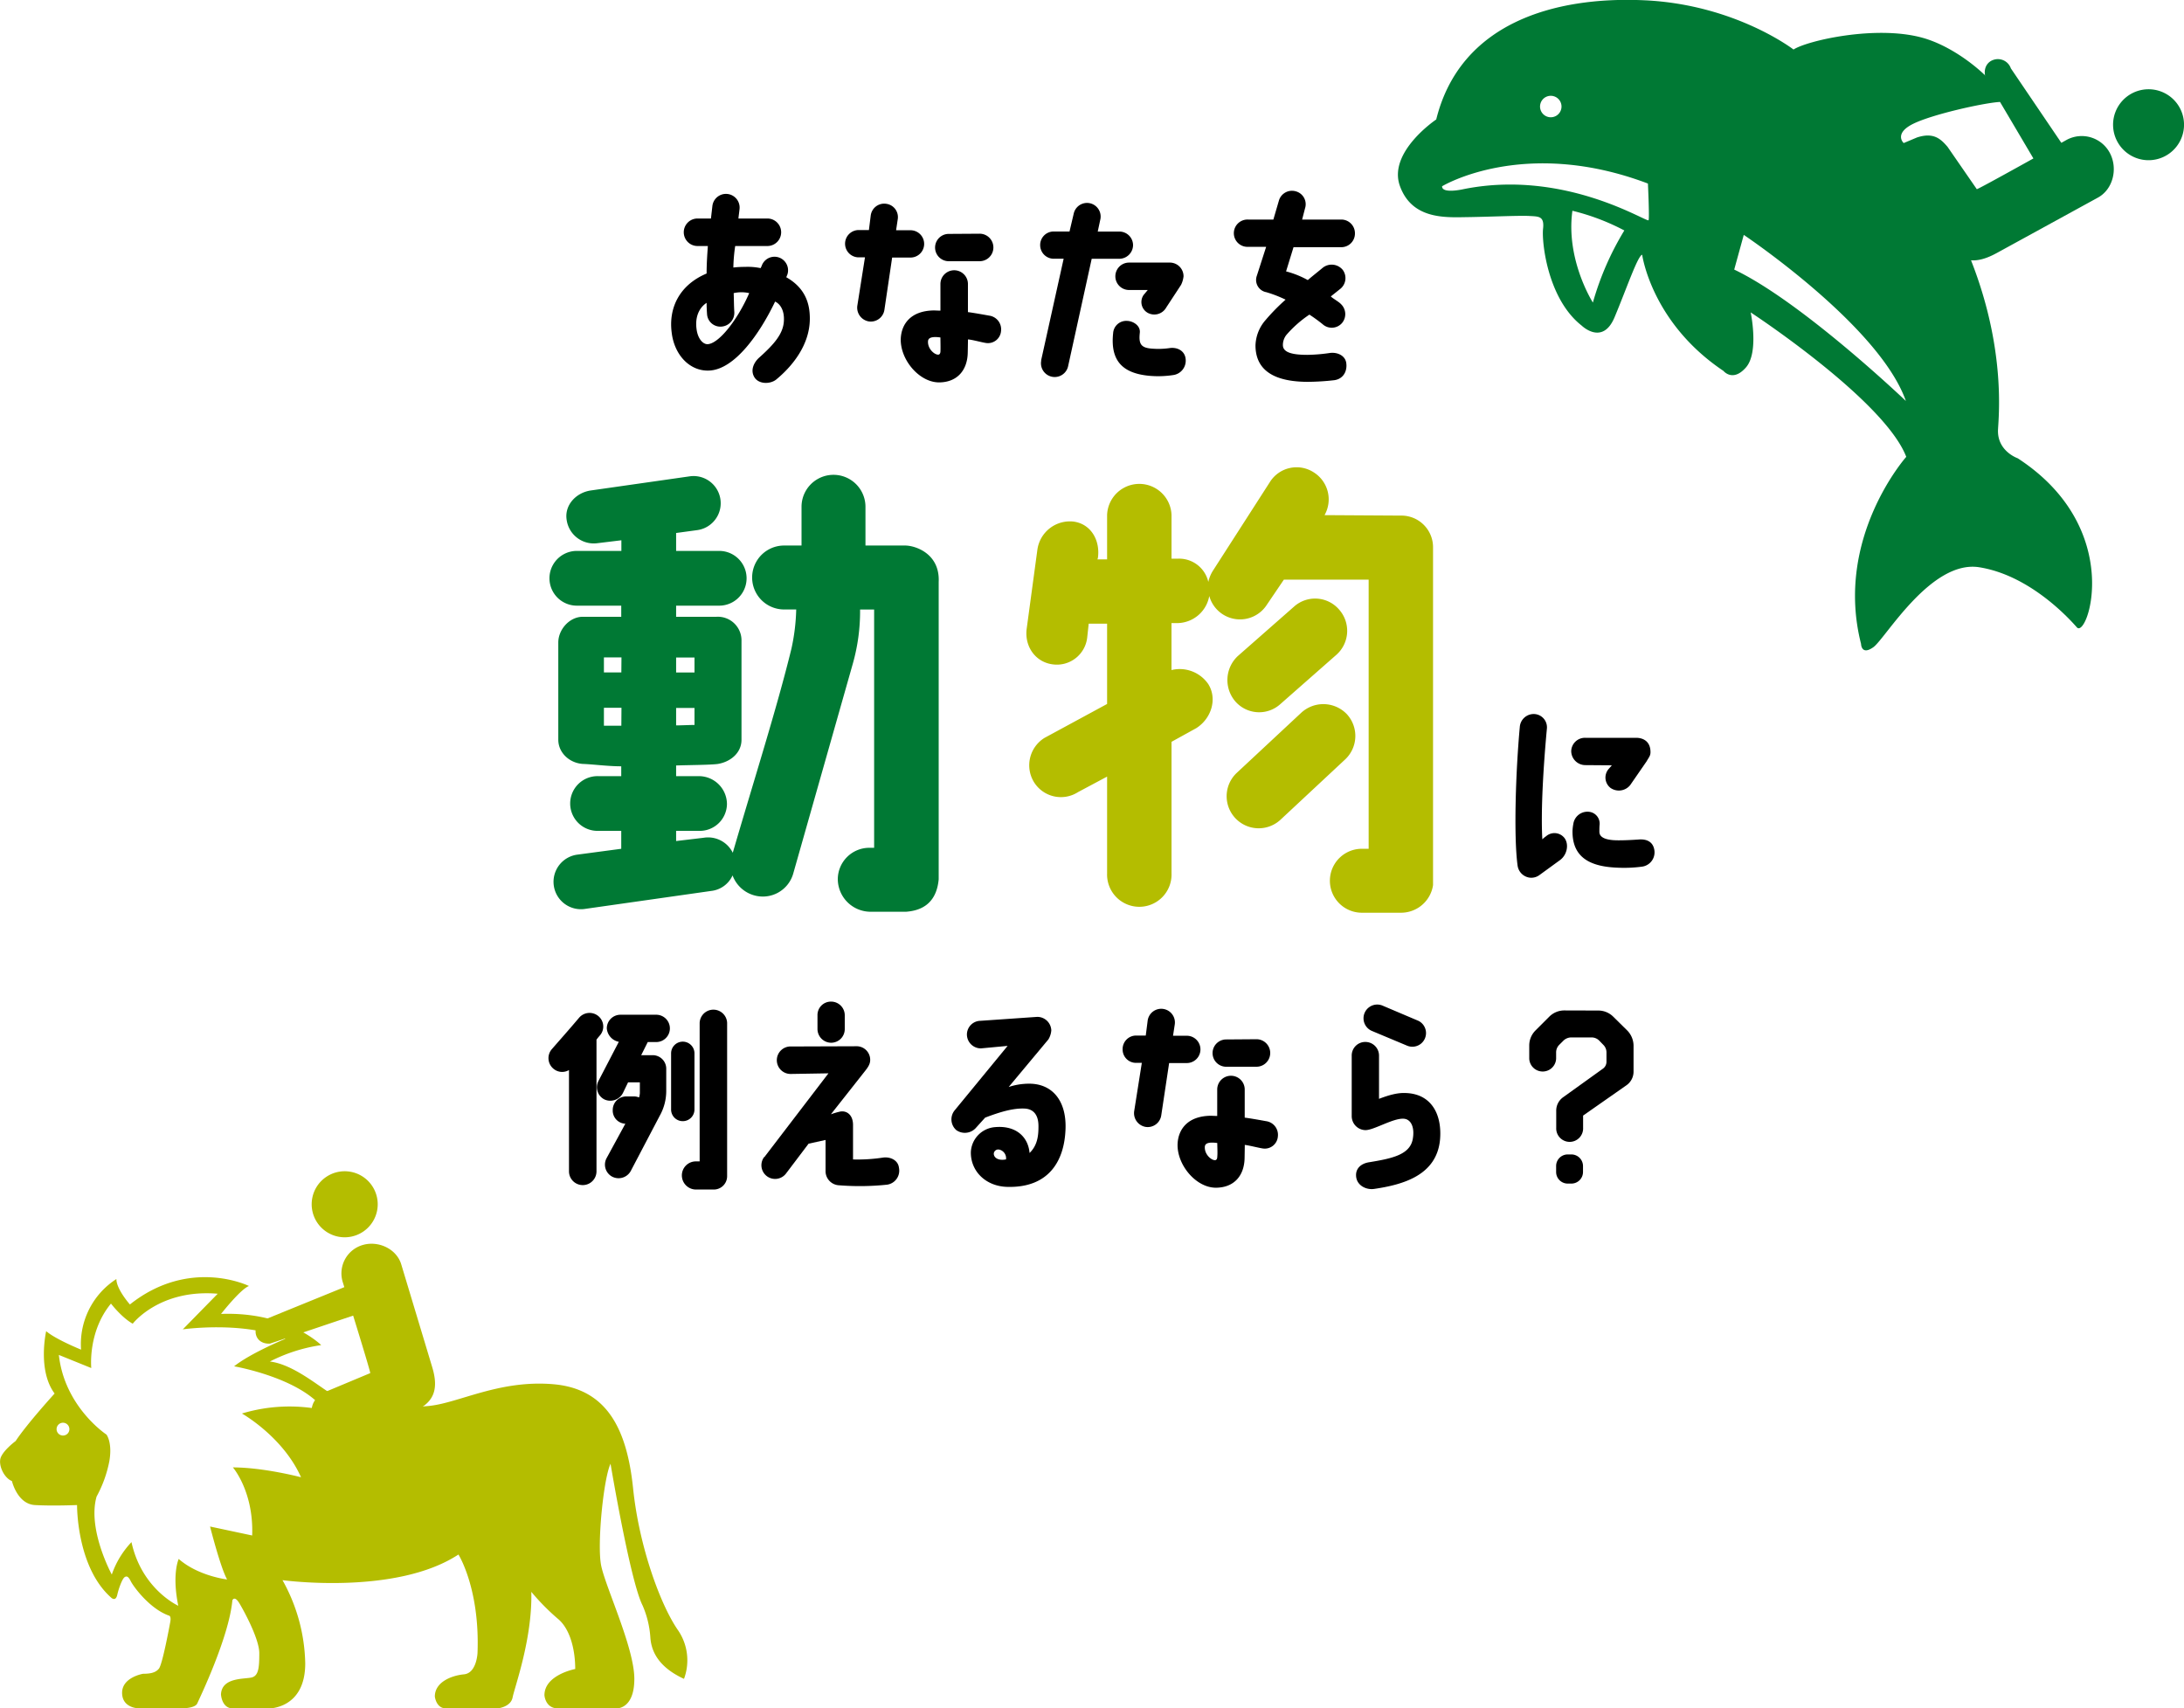 <svg xmlns="http://www.w3.org/2000/svg" width="665.42" height="520.47" viewBox="0 0 665.42 520.47"><defs><style>.a{fill:#007934;}.b{fill:#b4bd00;}</style></defs><path d="M204.65,101.33c-1-7.62,2.45-14.55,10.64-18,0-3,.19-5.61.38-8.38h-3.15a4.19,4.19,0,0,1,0-8.38h4.09l.45-3.9a4.16,4.16,0,0,1,8.25,1.13c-.13,1.2-.26,2-.32,2.77h8.82a4.19,4.19,0,0,1,0,8.38H224a49.24,49.24,0,0,0-.56,6.55,32.29,32.29,0,0,1,3.59-.19,19.31,19.31,0,0,1,4.72.38c.13-.32.19-.38.32-.69a4.13,4.13,0,1,1,7.81,2.7c-.13.26-.19.51-.32.76,6,3.4,7.18,8.31,7.18,12.6,0,8.31-5.73,14.86-10.26,18.58-1.83,1.45-5.3,1.45-6.62-.69s-.19-4.54,1.45-6c4.47-4,7.18-7.12,7.5-10.83s-1.26-5.61-2.65-6.24c-4.79,10-12.28,20.47-19.84,21C210.32,113.3,205.47,108.26,204.65,101.33Zm7.56-1.2c.37,3.15,2,4.73,3.33,4.73,3.4-.07,9.14-7.31,12.73-15.56a10.78,10.78,0,0,0-4.73,0c.07,1.7.07,4,.19,5.73a4.22,4.22,0,0,1-3.9,4.47,4.07,4.07,0,0,1-4.41-3.84c-.07-1-.13-2-.13-3.4C213,93.77,211.76,96.54,212.21,100.13Z"/><path d="M264.74,97.93a4.25,4.25,0,0,1-3.53-4.79l2.33-14.74h-1.7a4.16,4.16,0,1,1,0-8.31h2.9l.56-4.48A4.13,4.13,0,0,1,270,62.09a4.08,4.08,0,0,1,3.52,4.72l-.5,3.34h4.22a4.16,4.16,0,1,1-.06,8.31h-5.36L269.46,94.4A4.19,4.19,0,0,1,264.74,97.93ZM305,100.82a4,4,0,0,1-4.67,3.66c-1.26-.19-4.15-1-5.41-1.07,0,1-.07,4.09-.07,4.09-.12,5.29-3.21,9-8.81,9-6.12-.07-11.91-7.12-11.59-13.48.25-4.29,3-8.32,10-8.44.63,0,1.39.06,2.08.06V86.53a4.19,4.19,0,0,1,8.38,0v8.56c1.57.19,4.41.7,6.48,1.07A4.21,4.21,0,0,1,305,100.82Zm-18.46,2a9.9,9.9,0,0,0-1.89-.13c-1,.07-1.76.32-1.89,1.14-.25,2.27,1.83,4.22,3.09,4.22.31,0,.69-.25.69-1.07C286.59,105.93,286.53,104.1,286.53,102.84Zm2.52-31.56,9.38-.06a4.19,4.19,0,0,1,.07,8.38h-9.45a4.16,4.16,0,0,1,0-8.32Z"/><path d="M317.2,109.83l6.87-31h-3a4.15,4.15,0,0,1-4.15-4.16A4.1,4.1,0,0,1,321,70.53h4.86L327.16,65a4.15,4.15,0,0,1,8.12,1.7l-.82,3.85H341a4.16,4.16,0,0,1,4.22,4.15A4.21,4.21,0,0,1,341,78.84h-8.38l-7.18,32.69a4.18,4.18,0,0,1-8.19-1.7Zm32.95,4.66c-8.07-.75-11.91-4.53-11-13a4,4,0,0,1,4.35-3.72c1.7.06,4,1.39,3.78,3.59-.38,3.4.31,4.6,3.65,4.85a23.86,23.86,0,0,0,5.61-.19c2.39-.25,4.6,1,4.72,3.59a4.42,4.42,0,0,1-3.84,4.66A30.13,30.13,0,0,1,350.15,114.49ZM360.6,84.2a7.79,7.79,0,0,1-.75,2.58l-4.54,6.93a4.16,4.16,0,0,1-5.67,1.57,3.77,3.77,0,0,1-1.2-5.42l1.26-1.51H344A4.16,4.16,0,1,1,344,80h12.34A4.17,4.17,0,0,1,360.6,84.2Z"/><path d="M412.82,71.16a4.15,4.15,0,0,1-4.16,4.15H394.11l-2.27,7.37a28.29,28.29,0,0,1,6.62,2.65c1.45-1.26,3.08-2.52,4.66-3.84a4.37,4.37,0,0,1,6,.75,4.21,4.21,0,0,1-.88,5.86c-.94.76-1.89,1.51-2.77,2.21.63.63,2.46,1.63,3.09,2.33a4.22,4.22,0,0,1,.31,5.79,4.14,4.14,0,0,1-5.92.32,48.88,48.88,0,0,0-4-2.9,34.94,34.94,0,0,0-7,6.17,5,5,0,0,0-1.08,3.09c0,2,2.15,3,7.44,3a51.44,51.44,0,0,0,6.86-.57c2.27-.31,4.66.76,5,3,.38,2.52-.88,4.91-3.65,5.29a75.73,75.73,0,0,1-8.19.5c-12.73-.06-15.75-5.48-15.81-11a12.26,12.26,0,0,1,3-7.74,61.82,61.82,0,0,1,6.17-6.3,38.18,38.18,0,0,0-5.86-2.27,3.78,3.78,0,0,1-2.9-5l2.84-8.82h-5.48a4.16,4.16,0,1,1,0-8.31h7.68l1.71-5.86a4.15,4.15,0,0,1,5.22-2.71,4.06,4.06,0,0,1,2.71,5.17l-.88,3.4h12A4.16,4.16,0,0,1,412.82,71.16Z"/><path class="a" d="M286,177.29v90.59c-.74,8.12-6.2,9.6-9.89,9.89H265a10,10,0,0,1-9.74-9.89,9.61,9.61,0,0,1,9.74-9.59h1.33V185.7h-4.28a58.45,58.45,0,0,1-2.22,16.52l-18.14,63.89a9.63,9.63,0,0,1-12,6.64,9.82,9.82,0,0,1-6.49-6.05,8.13,8.13,0,0,1-6.49,4.73l-38.36,5.46A8.35,8.35,0,1,1,176,260.36l13.28-1.77v-5.46h-6.93a8.34,8.34,0,1,1,0-16.67h6.93v-3c-4.13,0-8.26-.59-11.8-.73-4-.3-7.38-3.4-7.38-7.38V195.73c0-3.83,3.25-7.67,7.23-7.82h11.95v-3.39H175.75a8.34,8.34,0,0,1,0-16.68h13.57V164.6l-7.23.88a8.34,8.34,0,0,1-9.44-7.08c-.74-4.57,2.95-8.41,7.53-9l29.95-4.28a8.27,8.27,0,1,1,2.36,16.38l-6.49.88v5.46h13.13a8.34,8.34,0,0,1,0,16.68H206v3.39h12.24a7.21,7.21,0,0,1,7.68,7.38v30.1c0,4-3.4,6.79-7.38,7.38-2.66.29-8,.29-12.54.44v3.25h6.93a8.56,8.56,0,0,1,8.56,8.55,8.29,8.29,0,0,1-8.56,8.12H206v3.1l8.41-1a8.38,8.38,0,0,1,8.85,4.57c6.49-22.28,13.43-44,17.86-62.12a61.69,61.69,0,0,0,1.47-12H238.9a9.74,9.74,0,1,1,0-19.48h5.31v-11.8a9.74,9.74,0,0,1,19.48,0v11.8h12.1C279,166.22,286.41,168.73,286,177.29Zm-96.65,23H184v4.57h5.31Zm0,15.34H184v5.46h5.31ZM206,204.88h5.6v-4.57H206ZM206,221c1.33,0,4.42-.14,5.6-.14v-5.17H206Z"/><path class="b" d="M337.31,214.47V190h-5.6l-.45,4.13a9.3,9.3,0,0,1-10.62,8.26c-5.31-.74-8.56-5.61-7.82-10.92l3.25-24a10,10,0,0,1,11.06-8.56c5.31.74,8.12,5.76,7.38,11.07l-.15.44h2.95V156.93a9.82,9.82,0,0,1,19.63,0V170.2H359a9.12,9.12,0,0,1,9.15,7.09,10.67,10.67,0,0,1,1.48-3.54l17.26-26.86a9.6,9.6,0,0,1,13.43-2.95,9.72,9.72,0,0,1,3.24,13l23.32.14a9.64,9.64,0,0,1,9.74,9.74V269.66a9.86,9.86,0,0,1-9.74,8.41H414.93a9.74,9.74,0,0,1,0-19.48H417v-82H391.17L386,184.22a9.72,9.72,0,0,1-17.56-2.65,10,10,0,0,1-9.59,8.26h-1.92v14.31a10.56,10.56,0,0,1,11.21,4.28C371,213,369,219,364.46,221.85L356.94,226v40.13a9.82,9.82,0,1,1-19.63,0V236.6l-8.85,4.72A9.66,9.66,0,0,1,315,238.23a9.82,9.82,0,0,1,3.25-13.43Zm39.55,20.95,19.62-18.29a9.93,9.93,0,0,1,13.87.44,9.8,9.8,0,0,1-.59,13.87l-19.62,18.3a9.76,9.76,0,1,1-13.28-14.32Zm-.45-21.69a10,10,0,0,1,.74-13.87l17.12-15.05a9.64,9.64,0,0,1,13.72.89,9.76,9.76,0,0,1-.74,13.72l-17.11,15.05A9.63,9.63,0,0,1,376.41,213.73Z"/><path d="M462.37,263.65c-1.2-8.88-.57-28.6.69-42.27a4.25,4.25,0,0,1,4.47-3.84,4.05,4.05,0,0,1,3.78,4.41c-1.07,11.46-1.89,25.07-1.39,33.76a8.63,8.63,0,0,1,1.14-.94,3.87,3.87,0,0,1,5.67.63c1.32,1.89.75,5-1.39,6.61l-6.24,4.54a4.18,4.18,0,0,1-3.14.82A4.29,4.29,0,0,1,462.37,263.65Zm40.5-34.52c0,1.13-.44,1.51-1.2,2.84l-5,7.24a4.43,4.43,0,0,1-6,.82,4,4,0,0,1-.57-5.73l1-1.14L483,233.1a4.31,4.31,0,0,1-4.28-4.22,4.17,4.17,0,0,1,4.28-4.1h15.5C500.54,224.78,502.87,225.79,502.87,229.13Zm1.19,29.92a4.4,4.4,0,0,1-3.9,5,41.24,41.24,0,0,1-7,.31c-8-.25-14.18-2.64-14.05-11.27a14.93,14.93,0,0,1,.25-2.08,4.35,4.35,0,0,1,5-3.66,3.62,3.62,0,0,1,3,4c-.06.69-.06,1.13-.06,2.07,0,1.64,1.76,2.65,6.11,2.59,1.38,0,3.4-.07,5.92-.25S503.69,256.53,504.06,259.05Z"/><path d="M173.36,326a4.1,4.1,0,0,1-4.85-.5,4.18,4.18,0,0,1-.38-5.86c2.14-2.46,5.29-6,8.31-9.58a4.19,4.19,0,0,1,5.86-.5,4.12,4.12,0,0,1,.51,5.86c-.38.44-.76.88-1.07,1.32v40.12a4.19,4.19,0,0,1-8.38,0Zm8.94,3.4,6.24-12a4.54,4.54,0,0,1-3.66-4.09,4.16,4.16,0,0,1,4.16-4.16h10.9a4.16,4.16,0,0,1,0,8.32h-2.58l-2,4h3.47a4.13,4.13,0,0,1,4.16,4v6.93a15.46,15.46,0,0,1-2,7.56l-8.82,16.81a4.23,4.23,0,0,1-5.67,1.7,4.15,4.15,0,0,1-1.7-5.6l5.73-10.52a4,4,0,0,1-3.84-4.16,4.11,4.11,0,0,1,4.16-4.15H193a3.93,3.93,0,0,1,1.7.31,5.12,5.12,0,0,0,.25-1.32v-3.28h-3.59l-1.45,3a4.33,4.33,0,0,1-5.61,2.27A4.14,4.14,0,0,1,182.3,329.41ZM208,341.57a3.54,3.54,0,0,1-3.53-3.59V320.91a3.56,3.56,0,1,1,7.12,0V338A3.55,3.55,0,0,1,208,341.57Zm13.54-30v46.73a4.06,4.06,0,0,1-4.22,4.1h-5.41a4.31,4.31,0,0,1-4.16-4.29,4.26,4.26,0,0,1,4.16-4.28h1.26V311.59a4.19,4.19,0,0,1,8.37,0Z"/><path d="M232.88,352.53,252.41,327l-11.41.19a4.19,4.19,0,1,1,.13-8.37l20-.07a4.13,4.13,0,0,1,4,4.16c0,1.58-1,2.65-2.33,4.35l-9.64,12.22a21.47,21.47,0,0,1,2.52-.76c2.15-.57,4.22.82,4.22,4v10.52a51.55,51.55,0,0,0,9.14-.57c2.27-.31,4.6.82,4.85,3.09a4.32,4.32,0,0,1-3.59,5.16,79.43,79.43,0,0,1-14.62.19,4.32,4.32,0,0,1-4.15-4.16V347.3l-5.17,1.13-6.86,9.07a4.17,4.17,0,1,1-6.68-5Zm16.19-39v-4.22a4.09,4.09,0,0,1,4.09-4.16,4.16,4.16,0,0,1,4.22,4.16v4.22a4.15,4.15,0,0,1-4.16,4.15A4.19,4.19,0,0,1,249.07,313.48Z"/><path d="M324.65,343.77c-.31,10.46-5.54,18-17.38,17.83-6.81,0-11.59-4.73-11.47-10.65a8,8,0,0,1,7.37-7.56c6.24-.56,10.08,2.84,10.52,7.88,2.39-2.33,2.71-5.23,2.71-8,.06-4.28-2.14-5.48-4.35-5.54-3.33-.13-7.3,1-11.9,2.77l-2.71,3a4.52,4.52,0,0,1-6.05.82,4.34,4.34,0,0,1-.56-6L307,318.64l-8.12.76a4.26,4.26,0,0,1-4.28-4.16A4.19,4.19,0,0,1,298.7,311l17.32-1.2a4.27,4.27,0,0,1,4.29,4.1,6.15,6.15,0,0,1-.89,2.77l-12.09,14.49a19.63,19.63,0,0,1,5.92-1C320.49,330,324.9,335.21,324.65,343.77Zm-18.14,9.45a2.69,2.69,0,0,0-2.14-3,1.36,1.36,0,0,0-1.58,1.2C302.73,352.59,304.05,353.72,306.51,353.22Z"/><path d="M349.09,343.33a4.25,4.25,0,0,1-3.53-4.79l2.33-14.73h-1.7a4.07,4.07,0,0,1-4.15-4.16,4.11,4.11,0,0,1,4.15-4.16h2.9l.57-4.47a4.17,4.17,0,1,1,8.25,1.2l-.51,3.33h4.22a4.16,4.16,0,1,1-.06,8.32h-5.35l-2.4,15.93A4.17,4.17,0,0,1,349.09,343.33Zm40.25,2.9a4,4,0,0,1-4.66,3.65c-1.26-.19-4.16-.94-5.42-1.07,0,1-.06,4.1-.06,4.1-.13,5.29-3.21,8.94-8.82,8.94-6.11-.06-11.9-7.12-11.59-13.48.25-4.28,3-8.31,10-8.44.62,0,1.38.06,2.07.06v-8.06a4.19,4.19,0,0,1,8.38,0v8.57c1.58.19,4.41.69,6.49,1.07A4.19,4.19,0,0,1,389.34,346.23Zm-18.46,2a10.65,10.65,0,0,0-1.89-.12c-1,.06-1.76.31-1.89,1.13-.25,2.27,1.83,4.22,3.09,4.22.32,0,.69-.25.69-1.07C371,351.33,370.88,349.5,370.88,348.24Zm2.52-31.55,9.39-.07a4.19,4.19,0,0,1,.06,8.38H373.4a4.16,4.16,0,0,1,0-8.31Z"/><path d="M416,317.44a4.16,4.16,0,0,1,4.16,4.16v13.17c3-1.14,5.61-1.89,8.12-1.77,8,.25,11.15,6.74,10.46,14.3-1.07,10.71-11.09,13.61-20.16,14.93-2.52.31-5.29-1.2-5.41-4-.13-2.21,1.45-3.78,4.09-4.16,6.87-1.13,12.28-2.27,13.17-7,.63-3.4-.38-6.05-2.71-6.24-3.21-.25-9.2,3.53-11.72,3.47a4.26,4.26,0,0,1-4.16-4.22V321.6A4.12,4.12,0,0,1,416,317.44Zm1.89-3.4a4.18,4.18,0,1,1,3.46-7.62l10.84,4.6a4.16,4.16,0,0,1-3.46,7.56Z"/><path d="M487,307.87a6.44,6.44,0,0,1,4.54,1.89l4.28,4.22a6.69,6.69,0,0,1,1.89,4.6v7.87a5.07,5.07,0,0,1-2.21,4.22l-13.16,9.2v3.71a4.1,4.1,0,1,1-8.19,0v-5.1a5,5,0,0,1,2.14-4.22l12.1-8.69a2.57,2.57,0,0,0,1.07-2.14v-2.77a3.22,3.22,0,0,0-.95-2.33L487.22,317a3.28,3.28,0,0,0-2.27-.94h-6.3a3.47,3.47,0,0,0-2.26.94l-1.33,1.33a3.22,3.22,0,0,0-.94,2.33v1.89a4.1,4.1,0,0,1-8.19,0v-4a6.44,6.44,0,0,1,1.89-4.6l4.22-4.22a6.46,6.46,0,0,1,4.6-1.89ZM474.12,355.3a3.53,3.53,0,0,1,3.53-3.59h1.07a3.55,3.55,0,0,1,3.59,3.59v1.76a3.54,3.54,0,0,1-3.59,3.53h-1.07a3.53,3.53,0,0,1-3.53-3.59Z"/><path class="a" d="M553.82,54.6l30.25-12.72c5.13-1.67,7.27.5,9.3,2.84l8.91,12.9c-.3.53,27.48-15.06,27.48-15.06a9.69,9.69,0,0,1,13.09,4.09c2.49,4.75.95,11.14-3.8,13.63L608.42,77.06c-6.29,3.45-11.85,3.76-16.51-4.75L583,56l-26.44,8.12a4.93,4.93,0,0,1-2.7-9.49Z"/><path class="a" d="M646.71,30.63A10.81,10.81,0,1,0,662,30.1,10.82,10.82,0,0,0,646.71,30.63Z"/><path class="a" d="M628.26,55.09a5.17,5.17,0,0,0,3.18-6.57L612.67,20.83a4.19,4.19,0,0,0-5.35-2.58c-2.19.76-3.05,3-2.39,5.3l16.76,28.37A5.16,5.16,0,0,0,628.26,55.09Z"/><path class="a" d="M614.76,139.62s-6.39-2.18-6-8.86,4.07-44.82-28.9-87.35c0,0-2.8-2.84,3.13-5.73s21.26-6.28,26.07-6.6-9.24-15.7-23.38-19.59-35,.86-39.23,3.6c0,0-17.8-13.74-45.42-15s-56.18,7-63.44,36.31c0,0-14.79,9.91-11.07,20.25s14.08,9.59,20.67,9.5,15.81-.52,18.73-.35,4.66,0,4.22,3.91,1.33,21.33,11.78,29.5c0,0,6.34,6.19,10-2.54s7.08-18.8,8.42-19.06c0,0,2.78,20.66,24.77,35.4,0,0,2.84,3.53,6.86-1.08s1.43-16.75,1.43-16.75,40.73,26.66,47.4,44c0,0-22,24.74-13.77,57,0,0,.06,3.62,3.74,1s17.52-26.73,32.32-24.35,26.46,14.61,29.69,18.3S647.63,161,614.76,139.62ZM473.34,29.3a3.27,3.27,0,1,1-4,2.28A3.27,3.27,0,0,1,473.34,29.3Zm12,62.91s-8.34-13-6.26-28a68.72,68.72,0,0,1,15.82,6A88.64,88.64,0,0,0,485.31,92.21ZM446.13,57.58s-6.82,1.62-6.76-.83c0,0,24.92-15.14,62.72-.83,0,0,.48,10.2.21,11.16S477,51.48,446.13,57.58Zm82.25,24.55,2.91-10.57s41.32,27.62,49.39,50.6C580.68,122.16,549.1,92,528.38,82.13Z"/><path class="b" d="M100.69,461.88l-5.75-30c-.53-5,1.86-6.52,4.38-7.91l13.47-5.63c.42.37-8.42-27.93-8.42-27.93a9,9,0,0,1,6.25-11.14c4.8-1.35,10.33,1.29,11.68,6.09l9.38,31.13c1.93,6.4,1.13,11.52-7.51,14.12l-16.61,5,2.29,25.64a4.59,4.59,0,0,1-9.16.63Z"/><path class="b" d="M96.78,372.66a10.06,10.06,0,1,0,2.46-14A10.06,10.06,0,0,0,96.78,372.66Z"/><path class="b" d="M115.5,394.17a4.81,4.81,0,0,0-5.38-4.15L81.29,401.76a3.92,3.92,0,0,0-3.39,4.38c.27,2.15,2.11,3.35,4.37,3.2l29.07-9.79A4.82,4.82,0,0,0,115.5,394.17Z"/><path class="b" d="M206.53,496.59c-5.13-7.38-11.76-25-13.64-43.15s-8-30.31-24.26-31.72S140,427.3,131,428.3s-25.52-1-29.77-3.5-11.88-9.13-19-10a49.88,49.88,0,0,1,15.63-5s-10.25-10.25-30.51-9.5c0,0,5.88-7.51,8.5-8.51,0,0-18-8.88-36.27,5.63,0,0-4.12-4.63-4.12-7.75a23.55,23.55,0,0,0-10.76,21.51s-7.75-3.13-10.63-5.63c0,0-2.73,11.9,2.57,19,0,0-8.45,9.27-11.87,14.47,0,0-4.39,3.25-4.71,5.69s1.46,5.69,3.58,6.51c0,0,1.62,7,7,7.31s12.84,0,12.84,0-.21,18.75,10.32,28.14c0,0,1.41,1.49,1.93-.79s1.58-4.91,2.2-5.35,1.14-.35,1.93,1.23,5.7,8.33,11.58,10.44c0,0,.79,0,.44,1.93S49.48,507,48.43,508.35s-2.9,1.58-4.83,1.58c0,0-6.4,1.05-6.4,5.79s5.09,4.74,5.09,4.74H55.1s4.3.09,5-1.49,9.65-20.09,10.7-31.41c0,0,.62-1.67,2.2,1s6,10.88,6,15.09-.17,6.76-2.19,7.37-9.22-.17-9.48,5.18c0,0,.18,4.3,3.69,4.3h10.7S93,520.81,93,506.77a53.89,53.89,0,0,0-6.93-25.36s34.48,4.74,53.61-7.81c0,0,6.56,10.36,5.81,30,0,0-.25,6.13-4.12,6.5s-8.88,2.38-8.88,6.76c0,0,.37,3.61,3.37,3.61h15.76s4-.36,4.57-3.36,6.06-17.89,5.69-32.14a69,69,0,0,0,8,8.13c3.88,3.12,5.38,9.63,5.38,15.38,0,0-9.38,1.75-9.38,8,0,0,.25,4,4.13,4h17.63s5.63.52,5.63-9-8.88-28.14-10.13-34.64.75-26.39,2.88-30.89c0,0,6,35.76,9.75,43.14a29.12,29.12,0,0,1,2.38,9.76c.37,5.63,4,9.75,10.25,12.63A16.22,16.22,0,0,0,206.53,496.59ZM19.2,437.35a1.95,1.95,0,1,1,1.94-2A1.94,1.94,0,0,1,19.2,437.35Zm72.52,12.71s-11.38-3-20.76-3c0,0,6.37,7.34,5.87,20.74L64,465.07S67.2,477.7,69.2,481.2c0,0-8.75-1-14.75-6.25,0,0-2.13,4.5-.13,14.26,0,0-11.13-5-14.26-19.39a27.32,27.32,0,0,0-6,9.88s-7.5-13.75-4.63-23.76a37.17,37.17,0,0,0,3.88-10.75c1-5.76-.87-8.13-.87-8.13s-12.76-8.38-14.51-24.27l9.88,4s-1.13-11,6-19.64c0,0,3.25,4.25,6.63,6.13,0,0,8.13-10.63,25.89-9.13L55.7,405s18.38-2.63,31.26,2.88c0,0-10.63,4.37-15.63,8.38,0,0,20.39,3.5,27.51,13.38a50.24,50.24,0,0,0-25.13,1S86.21,437.68,91.72,450.06Z"/></svg>